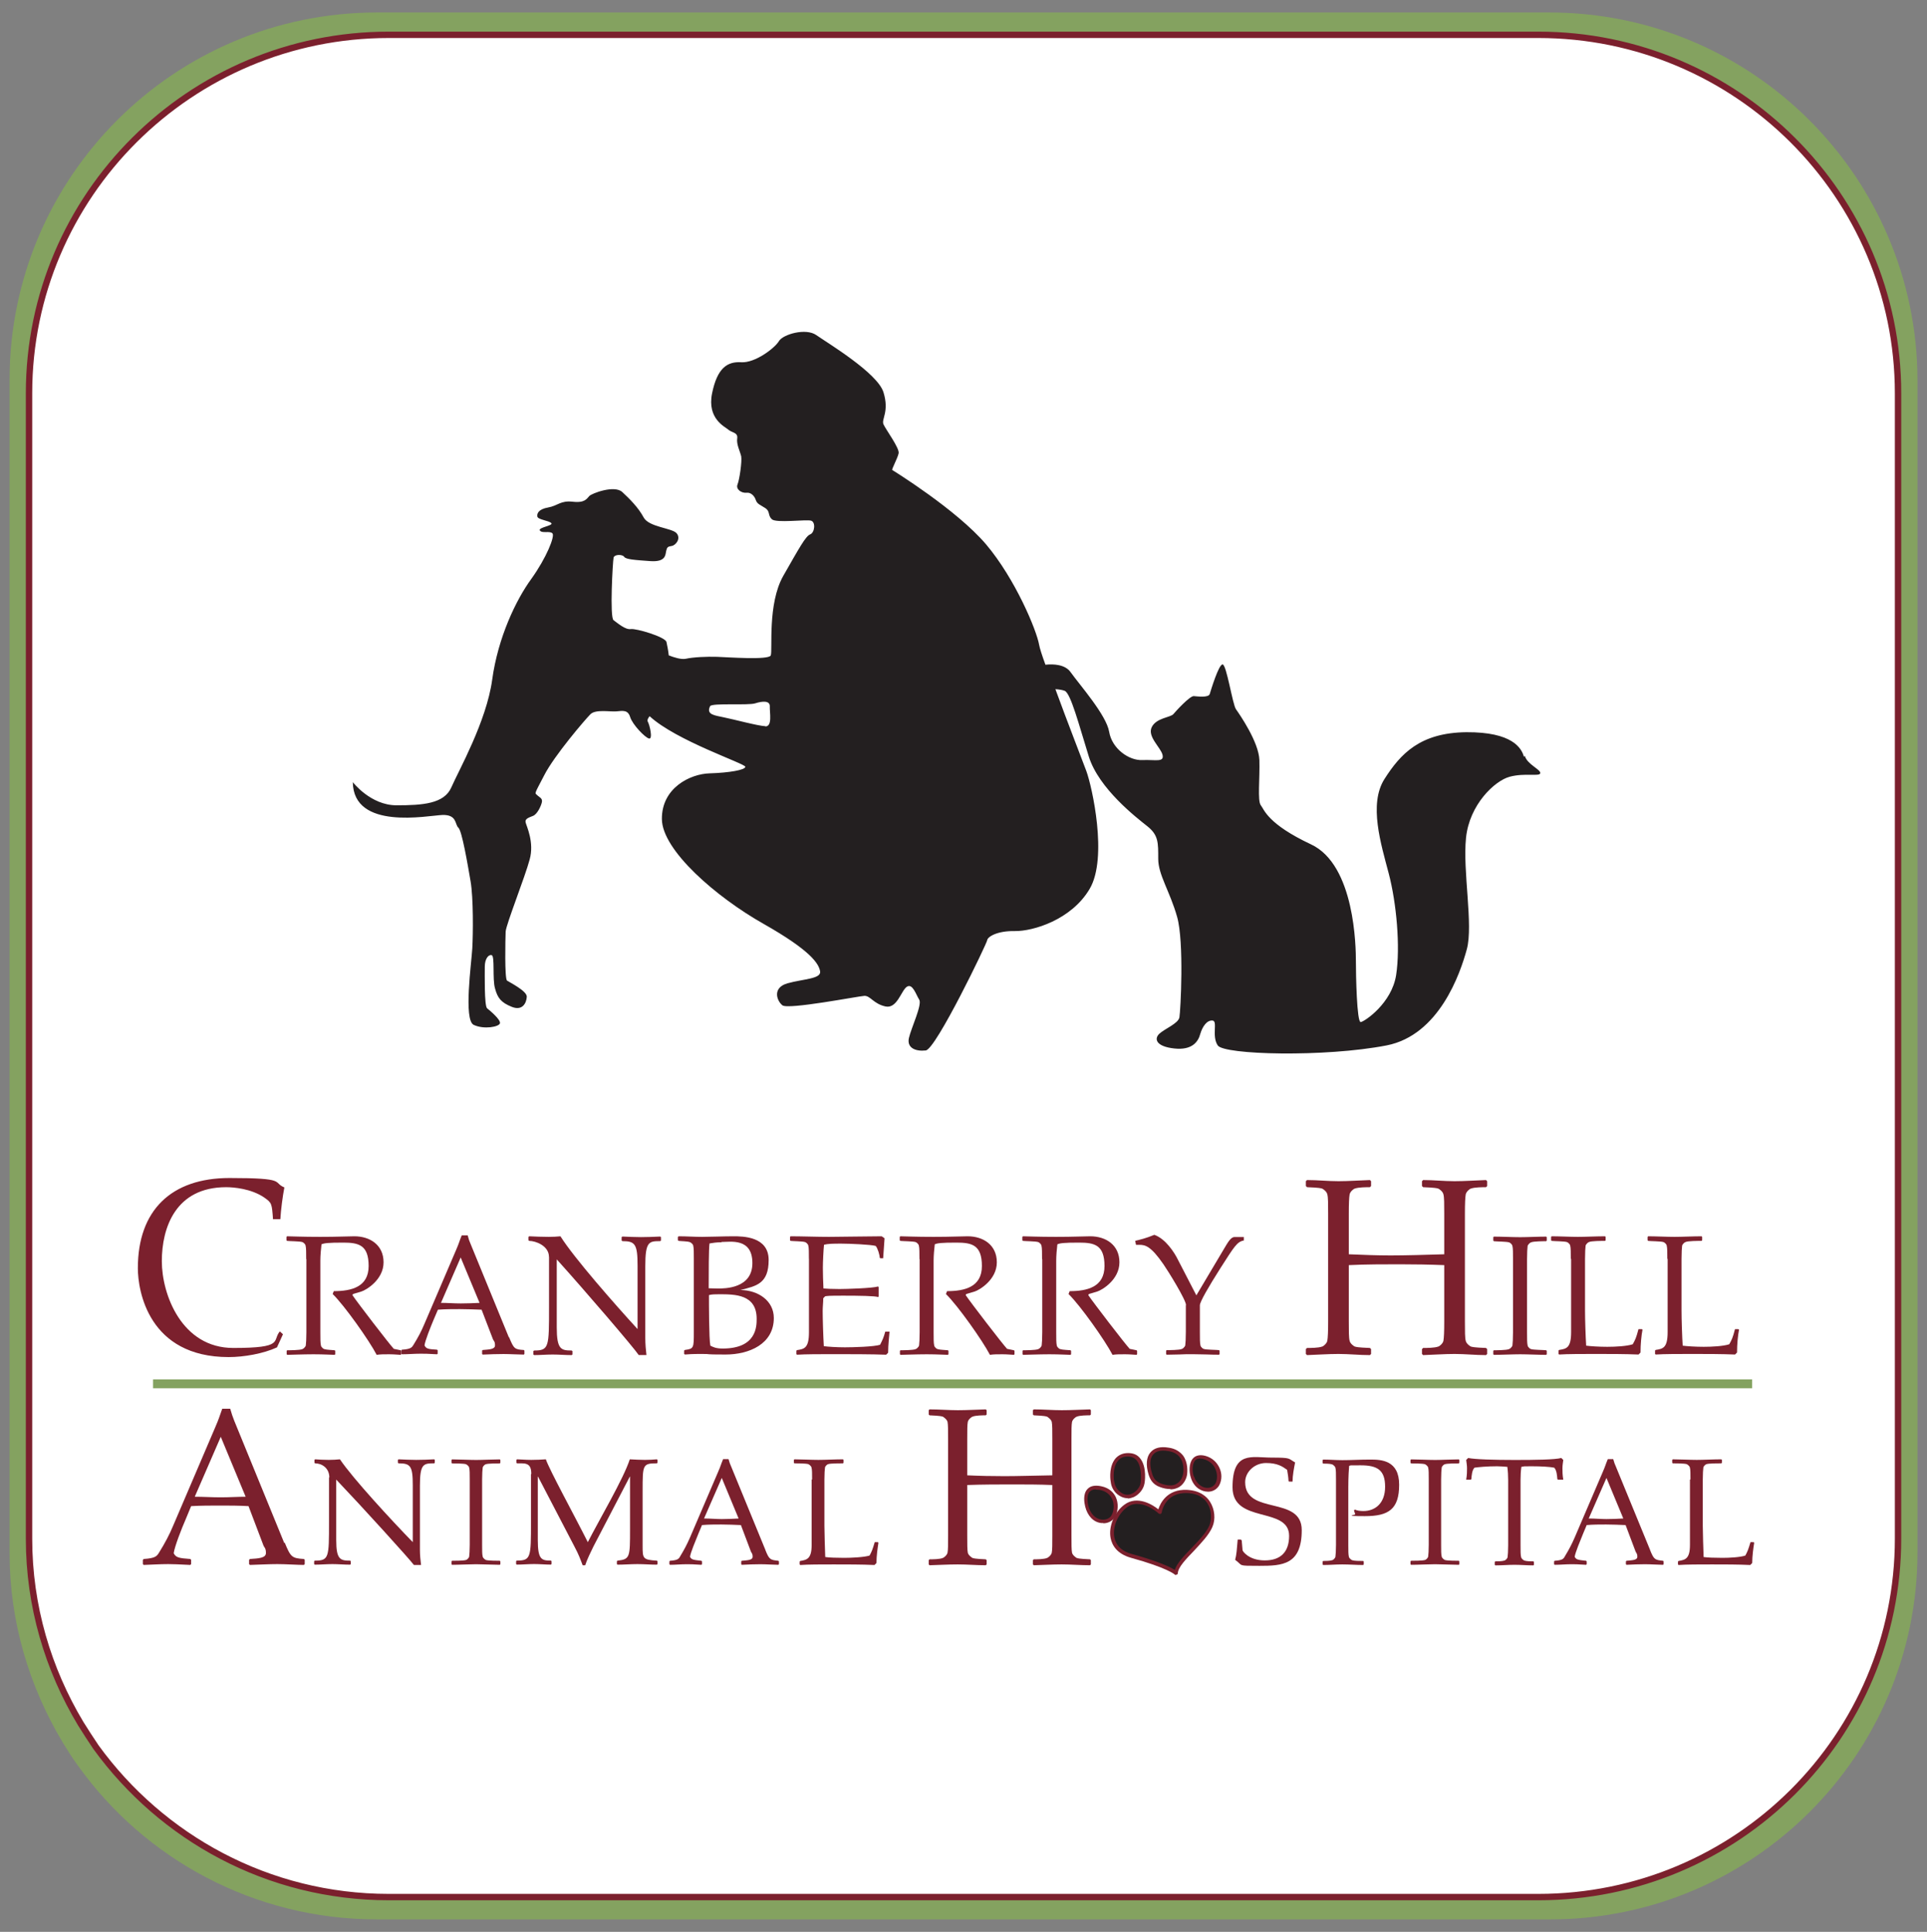 <?xml version="1.0" encoding="UTF-8"?>
<svg xmlns="http://www.w3.org/2000/svg" version="1.1" viewBox="0 0 302.09 302.91">
  <rect x="0" y="0" width="302.09" height="302.91" fill="#808080" stroke="none"/>
  <defs>
    <style>
      .cls-1 {
        fill: #fff;
        stroke: #7b202d;
        stroke-miterlimit: 10;
      }

      .cls-2 {
        fill: #231f20;
      }

      .cls-3 {
        fill: #84a260;
      }

      .cls-4 {
        fill: #7b202d;
      }
    </style>
  </defs>
  <!-- Generator: Adobe Illustrator 28.7.2, SVG Export Plug-In . SVG Version: 1.2.0 Build 154)  -->
  <g>
    <g id="Layer_2">
      <path class="cls-3" d="M242.9,1.96H59.1C27.3,1.96,1.5,27.76,1.5,59.56v183.9c0,10.9,3.1,21,8.3,29.7.8,1.3,1.6,2.6,2.5,3.8,10.4,14.5,27.5,24,46.8,24h183.9c31.8,0,57.6-25.8,57.6-57.6V59.56c-.1-31.8-25.9-57.6-57.7-57.6Z"/>
      <path class="cls-1" d="M241.15,5.46H60.95C29.85,5.46,4.55,30.66,4.55,61.66v179.6c0,10.6,3,20.5,8.1,29,.8,1.3,1.6,2.5,2.4,3.7,10.3,14.2,27,23.5,45.9,23.5h180.2c31.2,0,56.4-25.2,56.4-56.2V61.66c0-31-25.3-56.2-56.4-56.2Z"/>
      <g>
        <g>
          <path class="cls-4" d="M44.64,241.9c.94,2.28,1.12,2.42,3,2.55l.13.13v.67l-.13.13c-.94,0-2.87-.13-4.16-.13s-2.91.09-4.3.13l-.13-.13v-.67l.13-.13c1.3-.09,2.51-.13,2.51-.94s-.27-.85-.4-1.21l-2.33-6.14c-1.52-.09-3-.09-4.48-.09s-3,0-4.52.09l-.85,2.06c-.63,1.43-1.75,4.3-1.88,5.33.36.67.76.76,2.6.9l.13.13v.67l-.13.13c-1.88-.09-2.64-.13-3.45-.13-1.3,0-2.6.09-3.85.13l-.13-.13v-.67l.13-.13c1.88-.13,2.06-.45,2.42-1.03.94-1.52,1.61-2.78,2.24-4.3l6.49-15.18c.72-1.66.63-1.61,1.16-3.05h1.25c.27.9.31,1.07.63,1.88l7.84,19.17.09-.04ZM30.53,234.69c1.34,0,2.69.09,4.08.09s2.6-.09,3.9-.09l-3.9-9.4s-4.08,9.4-4.08,9.4Z"/>
          <path class="cls-4" d="M51.63,231.69c0-1.57-1.25-2.24-2.24-2.24l-.09-.09v-.45l.09-.09c.58.04,1.39.09,2.15.09s1.16-.04,1.75-.09c2.02,3,8.15,9.63,11.42,12.99v-8.91c0-3.05-.36-3.45-2.24-3.45l-.09-.09v-.45l.09-.09c.94.04,1.84.09,2.78.09s1.88-.04,2.82-.09l.09.09v.45l-.09.09c-1.66,0-2.24.04-2.24,3.49v10.08c0,.76.09,1.75.18,2.37h-1.12c-.81-1.07-7.97-8.96-12.18-13.39v9.49c0,3.05.63,3.22,2.19,3.22l.09.09v.45l-.09.09c-.94,0-1.88-.09-2.78-.09s-1.93.09-2.78.09l-.09-.09v-.45l.09-.09c2.24,0,2.24-.49,2.24-6.05v-6.99h.04Z"/>
          <path class="cls-4" d="M75.58,242.22c0,.9,0,1.52.09,1.84.04.27.4.49.49.54.36.13,1.88.13,2.19.13l.09.09v.45l-.09.09c-.99,0-2.73-.09-3.72-.09s-2.73.09-3.76.09l-.09-.09v-.45l.09-.09c.31,0,1.84,0,2.19-.13.09,0,.45-.27.49-.54.04-.31.09-.94.09-1.84v-10.25c0-.9,0-1.52-.09-1.84-.04-.27-.4-.49-.49-.54-.36-.13-1.88-.13-2.19-.13l-.09-.09v-.45l.09-.09c.99,0,2.73.09,3.76.09s2.73-.09,3.72-.09l.09.09v.45l-.09.09c-.31,0-1.84,0-2.19.13-.09,0-.45.27-.49.54-.04.31-.09.94-.09,1.84,0,0,0,10.25,0,10.25Z"/>
          <path class="cls-4" d="M83.29,231.15c0-1.03-.22-1.7-1.48-1.7h-.76l-.09-.09v-.45l.09-.09c.45,0,1.3.09,2.24.09s1.52-.04,2.28-.09c.58,1.7,4.39,8.64,6.58,12.99,1.75-3.45,5.6-9.94,6.58-12.99.81.04,1.57.09,2.37.09s1.25-.04,1.88-.09l.09.09v.45l-.09.09c-2.24,0-2.24.22-2.24,4.34v8.55c0,2.02,0,2.24,2.24,2.37l.09.09v.45l-.09.09c-.99,0-2.02-.09-3.05-.09s-2.15.09-3.13.09l-.09-.09v-.45l.09-.09c1.97-.22,1.97-.54,1.97-4.97v-8.2h-.04l-5.69,10.93c-.4.81-1.03,2.1-1.3,2.96h-.4c-.36-.94-.58-1.61-1.3-2.96l-5.69-10.93h-.04v9.94c0,3.05.58,3.22,2.06,3.22l.09.09v.45l-.09.09c-.85,0-1.75-.09-2.64-.09s-1.84.09-2.73.09l-.09-.09v-.45l.09-.09c2.24,0,2.24-.49,2.24-6.05v-7.52h.04Z"/>
          <path class="cls-4" d="M119.96,242.98c.63,1.57.76,1.61,2.06,1.75l.09.09v.45l-.09.09c-.63,0-1.93-.09-2.82-.09s-1.97.04-2.91.09l-.09-.09v-.45l.09-.09c.9-.09,1.7-.09,1.7-.63s-.18-.58-.27-.81l-1.57-4.16c-1.03-.04-2.02-.09-3.05-.09s-2.06,0-3.05.09l-.58,1.39c-.4.99-1.21,2.91-1.3,3.58.22.45.49.49,1.79.63l.09.09v.45l-.09.09c-1.3-.09-1.79-.09-2.33-.09-.9,0-1.75.09-2.6.09l-.09-.09v-.45l.09-.09c1.25-.09,1.39-.31,1.61-.72.63-1.03,1.07-1.88,1.52-2.91l4.39-10.25c.49-1.12.4-1.07.81-2.06h.85c.18.63.22.72.45,1.25l5.33,12.99-.04-.04ZM110.42,238.1c.94,0,1.84.09,2.73.09s1.79-.04,2.64-.09l-2.64-6.36-2.78,6.36h.04Z"/>
          <path class="cls-4" d="M127.31,231.96c0-.9,0-1.52-.09-1.84-.04-.27-.4-.49-.49-.54-.36-.13-1.88-.13-2.19-.13l-.09-.09v-.45l.09-.09c.99,0,2.73.09,3.76.09s2.73-.09,3.85-.09l.09.09v.45l-.09.09c-.45,0-2.02,0-2.33.13-.09,0-.45.27-.49.54-.04.31-.09.94-.09,1.84v7.3c0,1.12.09,3.67.13,4.88.54.09,1.84.13,2.96.13s3.13-.09,3.99-.36c.36-.67.45-.9.81-2.1h.49l.09.09c-.13.81-.31,2.06-.31,3.18l-.31.31c-1.88-.09-4.52-.09-6.4-.09s-4.08,0-5.24.09l-.09-.09v-.45l.09-.09c1.03-.18,1.79-.31,1.79-2.51v-10.25l.09-.04Z"/>
          <path class="cls-4" d="M151.62,231.33c1.93.09,3.9.13,5.87.13s5.06-.09,7.48-.13v-5.69c0-1.34,0-2.24-.09-2.69-.09-.4-.63-.76-.72-.81-.49-.18-1.66-.18-2.1-.22l-.13-.13v-.67l.13-.13c1.48,0,2.91.13,4.39.13s2.96-.09,4.43-.13l.13.13v.67l-.13.13c-.45,0-1.61,0-2.1.22-.09,0-.63.4-.72.81-.09.45-.09,1.34-.09,2.69v15.14c0,1.34,0,2.24.09,2.69.09.4.63.76.72.81.49.18,1.66.18,2.1.22l.13.13v.67l-.13.13c-1.48,0-2.96-.13-4.43-.13s-2.91.09-4.39.13l-.13-.13v-.67l.13-.13c.45,0,1.61,0,2.1-.22.09,0,.63-.4.72-.81.09-.45.09-1.34.09-2.69v-7.93c-2.06-.09-4.16-.09-6.22-.09s-4.75,0-7.12.09v7.93c0,1.34,0,2.24.09,2.69.09.4.63.76.72.81.49.18,1.66.18,2.1.22l.13.13v.67l-.13.13c-1.48,0-2.91-.13-4.39-.13s-2.96.09-4.43.13l-.13-.13v-.67l.13-.13c.45,0,1.61,0,2.1-.22.09,0,.63-.4.72-.81.09-.45.09-1.34.09-2.69v-15.14c0-1.34,0-2.24-.09-2.69-.09-.4-.63-.76-.72-.81-.49-.18-1.66-.18-2.1-.22l-.13-.13v-.67l.13-.13c1.48,0,2.96.13,4.43.13s2.91-.09,4.39-.13l.13.13v.67l-.13.13c-.45,0-1.61,0-2.1.22-.09,0-.63.4-.72.81-.09.45-.09,1.34-.09,2.69v5.69h0Z"/>
          <path class="cls-4" d="M194.57,241.45l.09.09.13,1.52c0,.18.99,1.61,3.49,1.61s3.81-1.34,3.81-3.85c0-4.66-8.87-1.84-8.87-7.61s3.05-4.66,6.14-4.66,2.55.13,3.67.76c-.18.9-.4,2.06-.4,3h-.54l-.09-.09c-.04-.72-.09-.94-.22-1.75-.76-.54-1.52-1.07-3.31-1.07s-3.27,1.39-3.27,3c0,5.24,8.87,2.06,8.87,7.52s-3.05,5.6-6.63,5.6-2.51,0-3.81-.94c.22-.81.27-1.66.4-3.18h.49l.04.04Z"/>
          <path class="cls-4" d="M212.26,236.8l.18-.09c.22.13.72.22,1.3.22,1.79,0,3.4-1.16,3.4-3.81s-1.25-3.36-3.85-3.36-1.21,0-1.79.09c-.04.36-.13,1.75-.13,3.31v9.09c0,.9,0,1.52.09,1.84.04.27.4.49.49.54.36.13,1.12.13,1.75.13l.09.09v.45l-.09.09c-.99,0-2.24-.09-3.27-.09s-1.97.09-3,.09l-.09-.09v-.45l.09-.09c.31,0,1.07,0,1.43-.13.09,0,.45-.27.49-.54.04-.31.09-.94.09-1.84v-10.25c0-.9,0-1.52-.09-1.84-.04-.27-.4-.49-.49-.54-.36-.13-1.12-.13-1.43-.13l-.09-.09v-.45l.09-.09c.99,0,1.97.09,3,.09,1.52,0,2.69-.09,4.39-.09s4.52.09,4.52,3.94-1.66,4.93-5.37,4.93-1.3-.18-1.52-.31l-.18-.54v-.09Z"/>
          <path class="cls-4" d="M225.92,242.22c0,.9,0,1.52.09,1.84.04.27.4.49.49.54.36.13,1.88.13,2.19.13l.09.09v.45l-.09.09c-.99,0-2.73-.09-3.72-.09s-2.73.09-3.76.09l-.09-.09v-.45l.09-.09c.31,0,1.84,0,2.19-.13.09,0,.45-.27.49-.54.04-.31.09-.94.09-1.84v-10.25c0-.9,0-1.52-.09-1.84-.04-.27-.4-.49-.49-.54-.36-.13-1.88-.13-2.19-.13l-.09-.09v-.45l.09-.09c.99,0,2.73.09,3.76.09s2.73-.09,3.72-.09l.09.09v.45l-.09.09c-.31,0-1.84,0-2.19.13-.09,0-.45.27-.49.54-.04.31-.09.94-.09,1.84v10.25Z"/>
          <path class="cls-4" d="M244.23,232.01l-.09-.09c-.04-.49-.09-1.39-.49-1.79-.63-.13-2.02-.22-3.54-.22s-.99,0-1.61.09c-.09.67-.13,1.34-.13,2.06v10.25c0,.9,0,1.52.09,1.84.04.27.4.49.49.54.36.13,1.12.13,1.43.13l.09.09v.45l-.09.09c-.99,0-1.97-.09-2.96-.09s-1.97.09-3,.09l-.09-.09v-.45l.09-.09c.31,0,1.07,0,1.43-.13.09,0,.45-.27.49-.54.04-.31.09-.94.09-1.84v-10.25c0-.67-.04-1.39-.13-2.06-.63-.04-1.12-.09-1.61-.09-1.57,0-2.91.13-3.54.22-.4.4-.45,1.3-.49,1.79l-.09.09h-.72c.13-.76.13-1.3.13-1.79s-.09-.9-.13-1.3l.31-.31c.99.22,4.08.31,7.3.31s6.31-.04,7.3-.31l.31.31c-.04.4-.13.76-.13,1.3s0,1.03.13,1.79h-.85Z"/>
          <path class="cls-4" d="M258.65,242.98c.63,1.57.76,1.61,2.06,1.75l.09.09v.45l-.09.09c-.63,0-1.93-.09-2.82-.09s-1.97.04-2.91.09l-.09-.09v-.45l.09-.09c.9-.09,1.7-.09,1.7-.63s-.18-.58-.27-.81l-1.57-4.16c-1.03-.04-2.02-.09-3.05-.09s-2.06,0-3.05.09l-.58,1.39c-.4.99-1.21,2.91-1.3,3.58.22.45.49.49,1.79.63l.09.09v.45l-.09.09c-1.3-.09-1.79-.09-2.33-.09-.9,0-1.75.09-2.6.09l-.09-.09v-.45l.09-.09c1.25-.09,1.39-.31,1.61-.72.63-1.03,1.07-1.88,1.52-2.91l4.39-10.25c.49-1.12.4-1.07.81-2.06h.85c.18.63.22.72.45,1.25l5.33,12.99-.04-.04ZM249.11,238.1c.94,0,1.84.09,2.73.09s1.79-.04,2.64-.09l-2.64-6.36-2.78,6.36h.04Z"/>
          <path class="cls-4" d="M265.01,231.96c0-.9,0-1.52-.09-1.84-.04-.27-.4-.49-.49-.54-.36-.13-1.88-.13-2.19-.13l-.09-.09v-.45l.09-.09c.99,0,2.73.09,3.76.09s2.73-.09,3.85-.09l.09.09v.45l-.09.09c-.45,0-2.02,0-2.33.13-.09,0-.45.27-.49.54-.04.31-.09.94-.09,1.84v7.3c0,1.12.09,3.67.13,4.88.54.09,1.84.13,2.96.13s2.78-.09,3.58-.36c.36-.67.45-.9.81-2.1h.49l.09.09c-.13.81-.31,2.06-.31,3.18l-.31.31c-1.88-.09-4.16-.09-6-.09s-4.08,0-5.24.09l-.09-.09v-.45l.09-.09c1.03-.18,1.79-.31,1.79-2.51v-10.25l.09-.04Z"/>
          <path class="cls-4" d="M42.8,191.21c-.18-2.51-.18-2.6-1.39-3.45-2.06-1.39-4.79-1.61-5.96-1.61-7.93,0-10.08,6.36-10.08,11.6s3.13,13.61,11.2,13.61,6.05-1.12,7.3-2.6l.49.45-.94,2.06c-2.15.99-5.19,1.52-7.57,1.52-12.58,0-14.24-10.43-14.24-13.93,0-9.09,5.24-14.15,14.37-14.15s6.67.67,8.6,1.48c-.27,1.39-.54,3.45-.63,4.97h-1.07l-.09.04Z"/>
          <path class="cls-4" d="M79.84,209.75c.72,1.75.85,1.84,2.28,1.93l.09.09v.54l-.09.09c-.72,0-2.19-.09-3.18-.09s-2.19.04-3.27.09l-.09-.09v-.54l.09-.09c.99-.09,1.93-.09,1.93-.72s-.18-.67-.31-.94l-1.79-4.66c-1.16-.04-2.24-.09-3.4-.09s-2.28,0-3.45.09l-.67,1.57c-.45,1.07-1.34,3.27-1.43,4.03.27.54.58.58,1.97.67l.09.09v.54l-.09.09c-1.43-.09-2.02-.09-2.6-.09-.99,0-1.97.09-2.91.09l-.09-.09v-.54l.09-.09c1.43-.09,1.57-.36,1.84-.81.72-1.16,1.21-2.1,1.7-3.27l4.93-11.51c.54-1.25.45-1.21.9-2.33h.94c.18.67.22.81.49,1.43l5.96,14.55.09.04ZM69.13,204.29c1.03,0,2.06.09,3.09.09s1.97-.04,2.96-.09l-2.96-7.12-3.09,7.12Z"/>
          <path class="cls-4" d="M86.06,197.08c0-1.75-2.1-2.51-3.09-2.51l-.13-.09v-.54l.13-.09c.63.04,2.19.09,3.05.09s1.21-.04,1.84-.09c2.1,3.36,8.64,10.79,12.09,14.55v-9.94c0-3.4-.4-3.85-2.37-3.85l-.13-.09v-.54l.13-.09c.99.04,1.93.09,2.91.09s1.97-.04,3-.09l.13.09v.54l-.13.09c-1.75,0-2.33.04-2.33,3.94v11.28c0,.85.09,1.93.18,2.64h-1.21c-.81-1.21-8.37-10.03-12.85-15v10.66c0,3.45.67,3.63,2.33,3.63l.13.09v.54l-.13.09c-.99,0-1.97-.09-2.96-.09s-2.02.09-2.91.09l-.13-.09v-.54l.13-.09c2.33,0,2.33-.54,2.33-6.76v-7.93Z"/>
          <path class="cls-4" d="M108.77,197.39c0-.99,0-1.7-.09-2.06-.04-.31-.49-.58-.58-.58-.4-.13-1.34-.13-1.7-.18l-.13-.09v-.54l.13-.09c1.21,0,2.46.09,3.67.09s3.4-.09,4.88-.09,5.55,0,5.55,3.72-1.93,4.08-4.43,4.7h0c2.82.04,5.24,1.7,5.24,4.39,0,4.08-3.85,5.73-7.57,5.73s-1.97-.09-3.67-.09-2.02.04-2.69.09l-.13-.09v-.54l.13-.09c1.39-.18,1.39-.31,1.39-2.82v-11.46h0ZM113.11,194.79c-.85,0-1.3.09-1.88.18-.13.81-.13,4.7-.13,7.03.36,0,.85.04,1.39.04,1.16,0,5.46,0,5.46-3.99s-3.45-3.31-4.84-3.31v.04ZM112.71,202.94c-.58,0-1.12,0-1.57.13,0,1.34,0,6.85.22,7.93.45.22.85.45,1.93.45,5.33,0,5.33-3.49,5.33-4.66,0-3.85-3.4-3.85-5.91-3.85Z"/>
          <path class="cls-4" d="M126.81,197.39c0-.99,0-1.7-.09-2.06-.04-.31-.45-.58-.54-.58-.4-.13-1.84-.13-2.24-.18l-.09-.09v-.54l.09-.09c1.7,0,4.21.09,6,.09s6.14-.09,8.28-.09l.45.31-.22,3.13h-.45l-.09-.09c0-.4-.31-1.48-.63-1.84-.76-.22-4.16-.36-5.37-.36s-2.06,0-2.73.18c-.09.81-.18,2.73-.18,3.63s.04,2.15.09,3.22c.27.04,1.43.09,2.51.09s5.24-.13,6.05-.4l.09.09v1.48l-.09.09c-.36-.18-3-.22-5.46-.22s-2.37.04-2.82.09l-.31.31c0,.67-.09,1.34-.09,1.97,0,1.3.09,4.12.18,5.55.63.09,2.06.18,3.31.18s4.57-.09,5.51-.4c.4-.81.54-1.07.81-2.06h.67c-.04.67-.22,2.02-.22,3.31l-.31.31c-2.1-.09-6.14-.09-8.2-.09s-4.48,0-5.78.09l-.09-.09v-.54l.09-.09c1.16-.18,1.88-.31,1.88-2.82v-11.51Z"/>
          <path class="cls-4" d="M144.14,197.39c0-.99,0-1.7-.09-2.06-.04-.31-.45-.58-.54-.58-.4-.13-2.02-.13-2.37-.18l-.09-.09v-.54l.09-.09c.36,0,2.46.09,5.19.09s4.34-.09,5.37-.09c2.42,0,4.57,1.34,4.57,4.08s-2.73,4.34-3.45,4.57l-1.34.4-.09.18c.85,1.25,5.73,7.61,6.49,8.42l1.07.22.09.09v.54l-.09.09c-.22,0-.99-.09-1.79-.09s-1.43,0-1.97.09c-1.16-2.24-5.06-7.75-6.9-9.54l.18-.45c2.73,0,5.46-.63,5.46-3.94s-1.57-3.67-3.99-3.67-3,.09-3.4.27c-.09.76-.18,1.79-.18,2.55v11.24c0,.99,0,1.7.09,2.06.04.31.45.58.54.58.4.13,1.25.13,1.61.18l.09.09v.54l-.09.09c-.36,0-1.7-.09-3.31-.09s-3.76.09-4.12.09l-.09-.09v-.54l.09-.09c.36,0,1.97,0,2.37-.18.09,0,.49-.31.54-.58.04-.31.09-1.03.09-2.06v-11.46l-.04-.04Z"/>
          <path class="cls-4" d="M185.93,204.64c0-.81-2.82-5.37-3.54-6.4-1.97-2.87-2.87-3.05-3.76-3.05h-.54l-.13-.63c.76-.18,1.7-.4,3-.94,1.79.63,3.18,2.82,3.72,3.94l2.87,5.55,4.39-7.39c.49-.81.99-1.75,1.57-1.75h1.48v.54c-1.07.18-1.52.99-3.67,4.34-1.88,2.96-3.22,5.28-3.22,5.82v4.21c0,.99,0,1.7.09,2.06.04.31.45.58.54.58.4.13,2.02.13,2.37.18l.09.09v.54l-.09.09c-.18,0-1.34,0-1.93-.04-.58,0-1.34-.04-2.15-.04s-1.57,0-2.15.04c-.58,0-1.75.04-1.97.04l-.09-.09v-.54l.09-.09c.36,0,1.97,0,2.37-.18.09,0,.49-.31.54-.58.04-.31.09-1.03.09-2.06v-4.21l.04-.04Z"/>
          <path class="cls-4" d="M211.45,196.67c2.15.09,4.39.18,6.54.18s5.69-.09,8.42-.18v-6.4c0-1.48,0-2.55-.13-3-.09-.45-.67-.85-.81-.9-.58-.18-1.84-.18-2.37-.22l-.18-.18v-.76l.18-.18c1.66,0,3.27.18,4.93.18s3.31-.13,4.93-.18l.18.18v.76l-.18.18c-.54,0-1.79,0-2.37.22-.13,0-.72.45-.81.9-.09.49-.13,1.52-.13,3v16.97c0,1.48,0,2.55.13,3,.09.45.67.85.81.9.58.18,1.84.18,2.37.22l.18.18v.76l-.18.18c-1.66,0-3.31-.18-4.93-.18s-3.27.13-4.93.18l-.18-.18v-.76l.18-.18c.54,0,1.79,0,2.37-.22.13,0,.72-.45.81-.9.09-.49.13-1.52.13-3v-8.87c-2.33-.09-4.66-.13-6.99-.13s-5.33,0-7.97.13v8.87c0,1.48,0,2.55.13,3,.09.45.67.85.81.9.58.18,1.84.18,2.37.22l.18.18v.76l-.18.18c-1.66,0-3.27-.18-4.93-.18s-3.31.13-4.93.18l-.18-.18v-.76l.18-.18c.54,0,1.79,0,2.37-.22.13,0,.72-.45.81-.9.09-.49.13-1.52.13-3v-16.97c0-1.48,0-2.55-.13-3-.09-.45-.67-.85-.81-.9-.58-.18-1.84-.18-2.37-.22l-.18-.18v-.76l.18-.18c1.66,0,3.31.18,4.93.18s3.27-.13,4.93-.18l.18.18v.76l-.18.18c-.54,0-1.79,0-2.37.22-.13,0-.72.45-.81.9-.09.49-.13,1.52-.13,3v6.4Z"/>
          <path class="cls-4" d="M239.39,208.9c0,.99,0,1.7.09,2.06.04.31.45.58.54.58.4.13,2.02.13,2.37.18l.09.09v.54l-.09.09c-1.12,0-2.96-.09-4.08-.09s-3,.09-4.12.09l-.09-.09v-.54l.09-.09c.36,0,1.97,0,2.37-.18.09,0,.49-.31.54-.58.04-.31.09-1.03.09-2.06v-11.46c0-.99,0-1.7-.09-2.06-.04-.31-.45-.58-.54-.58-.4-.13-2.02-.13-2.37-.18l-.09-.09v-.54l.09-.09c1.12,0,3,.09,4.12.09s2.96-.09,4.08-.09l.09.09v.54l-.09.09c-.36,0-1.97,0-2.37.18-.09,0-.49.31-.54.58-.04.31-.09,1.03-.09,2.06v11.46Z"/>
          <path class="cls-4" d="M246.25,197.39c0-.99,0-1.7-.09-2.06-.04-.31-.45-.58-.54-.58-.4-.13-2.02-.13-2.37-.18l-.09-.09v-.54l.09-.09c1.12,0,3,.09,4.12.09s2.96-.09,4.25-.09l.09.09v.54l-.09.09c-.54,0-2.15,0-2.51.18-.09,0-.49.31-.54.58-.04.31-.09,1.03-.09,2.06v8.15c0,1.3.09,4.12.18,5.46.63.09,2.06.18,3.31.18s3.05-.09,3.99-.4c.4-.72.54-.99.9-2.37h.54l.09.09c-.18.94-.31,2.28-.31,3.58l-.31.31c-2.1-.09-4.61-.09-6.67-.09s-4.48,0-5.78.09l-.09-.09v-.54l.09-.09c1.16-.18,1.88-.31,1.88-2.82v-11.46h-.04Z"/>
          <path class="cls-4" d="M261.38,197.39c0-.99,0-1.7-.09-2.06-.04-.31-.45-.58-.54-.58-.4-.13-2.02-.13-2.37-.18l-.09-.09v-.54l.09-.09c1.12,0,3,.09,4.12.09s2.96-.09,4.25-.09l.09.09v.54l-.09.09c-.54,0-2.15,0-2.51.18-.09,0-.49.31-.54.58-.04.31-.09,1.03-.09,2.06v8.15c0,1.3.09,4.12.18,5.46.63.09,2.06.18,3.31.18s3.05-.09,3.99-.4c.4-.72.54-.99.9-2.37h.54l.09.09c-.18.94-.31,2.28-.31,3.58l-.31.31c-2.1-.09-4.61-.09-6.67-.09s-4.48,0-5.78.09l-.09-.09v-.54l.09-.09c1.16-.18,1.88-.31,1.88-2.82v-11.46h-.04Z"/>
          <path class="cls-4" d="M163.36,197.39c0-.99,0-1.7-.09-2.06-.04-.31-.45-.58-.54-.58-.4-.13-2.02-.13-2.37-.18l-.09-.09v-.54l.09-.09c.36,0,2.46.09,5.19.09s4.34-.09,5.37-.09c2.42,0,4.57,1.34,4.57,4.08s-2.73,4.34-3.45,4.57l-1.34.4-.09.18c.85,1.25,5.73,7.61,6.49,8.42l1.07.22.09.09v.54l-.09.09c-.22,0-.99-.09-1.79-.09s-1.43,0-1.97.09c-1.16-2.24-5.06-7.75-6.9-9.54l.18-.45c2.73,0,5.46-.63,5.46-3.94s-1.57-3.67-3.99-3.67-3,.09-3.4.27c-.09.76-.18,1.79-.18,2.55v11.24c0,.99,0,1.7.09,2.06.04.31.45.58.54.58.4.13,1.25.13,1.61.18l.09.09v.54l-.09.09c-.36,0-1.7-.09-3.31-.09s-3.76.09-4.12.09l-.09-.09v-.54l.09-.09c.36,0,1.97,0,2.37-.18.09,0,.49-.31.54-.58.04-.31.09-1.03.09-2.06v-11.46l-.04-.04Z"/>
          <path class="cls-4" d="M48,197.39c0-.99,0-1.7-.09-2.06-.04-.31-.45-.58-.54-.58-.4-.13-2.02-.13-2.37-.18l-.09-.09v-.54l.09-.09c.36,0,2.46.09,5.19.09s4.34-.09,5.37-.09c2.42,0,4.57,1.34,4.57,4.08s-2.73,4.34-3.45,4.57l-1.34.4-.09.18c.85,1.25,5.73,7.61,6.49,8.42l1.07.22.09.09v.54l-.09.09c-.22,0-.99-.09-1.79-.09s-1.43,0-1.97.09c-1.16-2.24-5.06-7.75-6.9-9.54l.18-.45c2.73,0,5.46-.63,5.46-3.94s-1.57-3.67-3.99-3.67-3,.09-3.4.27c-.09.76-.18,1.79-.18,2.55v11.24c0,.99,0,1.7.09,2.06.04.31.45.58.54.58.4.13,1.25.13,1.61.18l.09.09v.54l-.09.09c-.36,0-1.7-.09-3.31-.09s-3.76.09-4.12.09l-.09-.09v-.54l.09-.09c.36,0,1.97,0,2.37-.18.09,0,.49-.31.54-.58.04-.31.09-1.03.09-2.06v-11.46l-.04-.04Z"/>
        </g>
        <rect class="cls-3" x="23.99" y="216.29" width="250.69" height="1.39"/>
        <g>
          <path class="cls-2" d="M184.36,246.69c.18-1.97,4.43-4.79,5.46-7.34s0-5.28-3.76-5.46c-3.76-.18-4.3,3.27-4.3,3.27,0,0-2.96-2.78-5.33-.99s-3.63,6.58.94,7.84c5.96,1.66,6.94,2.69,6.94,2.69h.04Z"/>
          <path class="cls-4" d="M184.36,246.96c-.09,0-.13,0-.22-.09,0,0-1.12-1.03-6.81-2.6-2.28-.63-3-2.02-3.22-3.09-.36-1.79.58-4.08,2.15-5.24,2.02-1.52,4.43,0,5.33.72.31-.99,1.39-3.18,4.48-3.05,2.06.09,3.13,1.07,3.63,1.88.72,1.16.9,2.69.36,3.94s-1.75,2.51-2.91,3.76c-1.25,1.3-2.46,2.55-2.51,3.49,0,.13-.09.22-.18.22h-.09v.04ZM178.27,235.81c-.54,0-1.07.13-1.61.54-1.43,1.07-2.28,3.09-1.97,4.7.27,1.3,1.21,2.24,2.82,2.64,4.21,1.16,5.96,2.06,6.67,2.46.31-1.03,1.43-2.19,2.6-3.4,1.16-1.21,2.33-2.42,2.82-3.58.36-.9.4-2.28-.31-3.45-.45-.72-1.39-1.57-3.18-1.61-3.45-.13-3.99,2.91-3.99,3.05,0,.09-.09.18-.18.22-.09,0-.22,0-.27-.04,0,0-1.61-1.52-3.36-1.52h-.04Z"/>
        </g>
        <g>
          <path class="cls-2" d="M170.39,236.13c-.27-1.16-.4-3.27,2.1-2.82,2.51.49,2.78,3.05,2.06,4.34s-3.45,1.34-4.16-1.57v.04Z"/>
          <path class="cls-4" d="M172.94,238.81h-.31c-1.21-.13-2.15-1.12-2.51-2.6-.13-.54-.4-1.93.36-2.73.45-.49,1.16-.63,2.1-.45,1.39.27,2.02,1.07,2.33,1.7.45.94.4,2.19-.09,3.09-.36.63-1.07,1.03-1.84,1.03l-.04-.04ZM171.82,233.53c-.45,0-.76.13-.99.36-.54.58-.31,1.84-.22,2.19h0c.31,1.25,1.07,2.06,2.06,2.19.67.09,1.34-.18,1.61-.72.31-.58.49-1.66.04-2.55-.36-.72-.99-1.21-1.93-1.39-.22,0-.45-.04-.63-.04l.04-.04Z"/>
        </g>
        <g>
          <path class="cls-2" d="M174.37,232.18c-.09-.81-.27-3.99,2.46-4.08,2.73-.04,2.42,3.76,2.28,4.52-.18,1.07-1.75,2.73-3.4,1.66s-1.25-1.66-1.3-2.1h-.04Z"/>
          <path class="cls-4" d="M176.79,234.92c-.36,0-.81-.09-1.25-.36-1.25-.76-1.39-1.93-1.43-2.33h0c-.09-.54-.22-2.37.76-3.54.49-.54,1.12-.85,1.97-.85.76,0,1.39.22,1.84.76,1.21,1.39.76,4.03.72,4.08-.13.72-.72,1.61-1.66,2.06-.27.09-.58.22-.94.22v-.04ZM174.64,232.14c.09.58.27,1.34,1.16,1.93.54.36,1.07.4,1.66.13.72-.31,1.25-1.07,1.34-1.61.09-.63.22-2.64-.63-3.63-.36-.4-.81-.58-1.39-.58-.67,0-1.16.22-1.52.67-.85.99-.67,2.73-.63,3.09h0Z"/>
        </g>
        <g>
          <path class="cls-2" d="M180.33,231.11c-.63-2.06-.27-4.34,2.82-3.85,2.69.4,2.78,2.82,2.64,3.9s-1.07,2.78-3.85,1.75c-1.03-.36-1.39-1.12-1.61-1.79h0Z"/>
          <path class="cls-4" d="M183.46,233.48c-.49,0-1.03-.09-1.61-.31-1.16-.4-1.57-1.25-1.79-1.97h0c-.45-1.48-.36-2.73.31-3.49.58-.67,1.52-.94,2.82-.72.99.13,1.75.58,2.28,1.25.81,1.12.67,2.55.63,2.96-.04.31-.31,1.39-1.25,1.97-.4.22-.85.36-1.34.36l-.04-.04ZM180.6,231.02c.18.63.49,1.25,1.43,1.61,1.03.36,1.88.4,2.46,0,.76-.45.94-1.3.99-1.57.13-.72.04-1.79-.49-2.51-.4-.58-1.03-.9-1.88-1.03-1.07-.18-1.88,0-2.33.54-.54.58-.58,1.7-.18,2.96h0Z"/>
        </g>
        <g>
          <path class="cls-2" d="M186.91,231.6c-.4-1.25-.27-3.49,1.66-3.13,1.93.36,2.96,2.24,2.42,3.9-.54,1.7-3.27,1.7-4.08-.81v.04Z"/>
          <path class="cls-4" d="M189.33,233.89c-.9,0-2.15-.58-2.64-2.19h0c-.31-.94-.31-2.28.31-3,.27-.31.76-.63,1.66-.49.99.18,1.84.76,2.33,1.61.49.81.63,1.79.31,2.69-.27.85-1.03,1.39-1.93,1.39h-.04ZM187.18,231.51c.45,1.3,1.39,1.79,2.1,1.79h0c.67,0,1.21-.4,1.39-.99.22-.72.13-1.52-.27-2.24s-1.12-1.16-1.93-1.34c-.49-.09-.85,0-1.12.27-.45.54-.49,1.66-.22,2.46h0l.04.04Z"/>
        </g>
      </g>
      <path class="cls-2" d="M238.9,118.66c-.36-1.34-1.79-3.9-9.05-3.85-7.25.09-10.3,3.4-12.81,7.34s-.54,10.21.67,14.82c1.21,4.61,1.84,11.46,1.16,15.9s-4.93,7.3-5.55,7.39-.76-7.43-.76-9.54-.13-15.09-7.03-18.32c-6.85-3.22-7.34-5.46-7.88-6.14s-.13-4.25-.22-7.08-3.13-7.21-3.67-7.97-1.48-7.03-2.1-7.03-1.84,4.08-2.02,4.66c-.22.58-1.88.36-2.51.31-.63,0-2.73,2.28-3.18,2.82s-2.69.58-3.4,2.06,1.43,3.18,1.7,4.34c.27,1.21-1.12.72-3.18.81-2.1.09-4.75-1.79-5.19-4.43s-4.61-7.34-6.05-9.36c-.85-1.21-2.69-1.3-3.94-1.16-.54-1.48-.9-2.6-.99-3.13-.4-2.28-3.72-10.3-8.33-15.76-4.66-5.46-14.55-11.55-14.69-11.64s.81-1.79.99-2.6c.22-.76-2.02-3.76-2.37-4.57-.36-.81.94-1.97,0-5.02-.94-3.05-8.87-7.79-10.52-8.96s-5.24-.13-5.87.94c-.63,1.07-3.72,3.45-5.91,3.31-2.19-.13-3.76.9-4.57,4.88-.81,4.03,2.06,5.24,2.6,5.73.54.45,1.48.4,1.34,1.34s.45,2.02.63,2.82c.13.81-.27,3.63-.58,4.39-.31.76.63,1.39,1.39,1.3.76-.09,1.3.58,1.48,1.16.22.63.67.72,1.48,1.25s.36,1.12,1.03,1.75,5.37,0,6.14.22.58,1.88-.13,2.15-1.7,2.1-4.21,6.49c-2.51,4.39-1.66,11.69-1.97,12.49-.31.76-6.85.27-8.42.22s-3.72.04-4.93.31c-.72.13-1.84-.22-2.64-.54-.09-.85-.27-1.66-.36-2.1-.22-.81-4.75-2.15-5.6-2.02s-2.06-.94-2.69-1.39c-.63-.4-.13-9.23,0-9.81.13-.54,1.39-.54,1.66-.13.27.4,1.57.49,4.08.67s2.37-1.03,2.51-1.61c.13-.54.22-.67.85-.76s1.52-1.16.76-2.02c-.76-.81-4.34-.94-5.15-2.46s-2.15-2.87-3.36-3.99c-1.25-1.12-4.75.22-5.15.63s-.67,1.12-2.6.9-2.33.63-3.85.9c-1.52.27-1.79.94-1.7,1.43s1.84.63,2.19,1.03c.36.4-2.15.67-1.79,1.16s1.57,0,1.97.45-.94,3.81-3.31,7.12c-2.42,3.31-5.24,9.23-6.14,15.81-.9,6.58-5.28,14.29-6.4,16.88s-4.52,2.82-8.6,2.82-6.85-3.63-6.85-3.63c.09,7.61,11.73,5.24,14.02,5.15,2.33-.09,1.97,1.48,2.51,1.97.58.45,1.48,5.82,1.93,8.42.45,2.6.4,8.24.27,10.52s-1.39,11.24.22,12c1.61.76,4.03.31,4.12-.27s-1.57-1.97-2.02-2.33c-.45-.4-.36-5.33-.36-6.54s.58-1.93,1.07-1.79c.54.09.09,3.76.54,5.24.4,1.48.94,2.19,2.64,2.87,1.7.67,2.28-.67,2.33-1.57.09-.9-2.69-2.28-3.09-2.55s-.27-6.54-.22-7.7c.09-1.16,3.05-8.6,3.76-11.28.76-2.69-.49-5.24-.63-5.82s.49-.76,1.16-1.03,1.25-1.52,1.39-2.15c.13-.63-.4-.76-.76-1.12s-.49,0,1.12-3.09c1.57-3.09,6.45-8.78,7.25-9.58.81-.81,3.09-.36,4.08-.45s1.79-.27,2.15.9,2.33,3.22,2.96,3.36.09-2.19-.22-2.69c-.09-.18.04-.49.31-.81,4.16,3.85,15,7.43,15,7.93s-2.55.94-5.6,1.03-7.52,2.28-7.48,7.17,8.51,12.23,15.94,16.43c7.43,4.21,8.69,6.27,8.87,7.48.13,1.16-2.69,1.16-5.11,1.84s-1.7,2.73-.81,3.45,11.91-1.43,12.85-1.48c.94-.04,1.43,1.25,3.31,1.66,1.84.4,2.46-2.51,3.36-3.09s1.43,1.25,1.93,2.02-1.25,4.43-1.61,6c-.36,1.57,1.03,2.15,2.64,1.97,1.61-.22,9.58-16.79,9.63-17.29s1.48-1.48,4.34-1.43c2.82.04,8.87-1.75,11.73-6.63,2.87-4.88.36-16.08-.54-18.49-.54-1.48-2.96-7.66-4.84-12.81.58.04,1.16.13,1.48.27.94.45,2.19,5.24,3.76,10.3,1.57,5.02,7.43,9.54,9.18,10.93,1.75,1.39,1.7,2.6,1.7,5.11s1.84,5.11,2.96,9.09c1.12,3.94.54,14.78.36,15.76s-2.33,1.79-3.18,2.6c-.81.81-.45,1.97,2.37,2.28s3.76-1.07,4.08-2.28c.36-1.21,1.07-2.19,1.93-2.1.85.09-.18,2.42.81,3.9.94,1.48,16.79,1.88,26.47,0,8.24-1.61,11.55-11.28,12.58-15.09,1.03-3.81-.67-12.23-.13-17.46.54-5.24,4.52-8.96,6.85-9.58,2.37-.63,4.66,0,4.79-.54.13-.58-2.06-1.39-2.42-2.73l-.13.13ZM120.01,113.87c-1.16-.04-5.15-1.12-6.54-1.39-1.39-.31-2.82-.4-2.15-1.75.27-.54,6-.09,7.08-.45,1.12-.36,2.33-.45,2.28.49-.04.94.45,3.18-.72,3.13l.04-.04Z"/>
    </g>
  </g>
</svg>